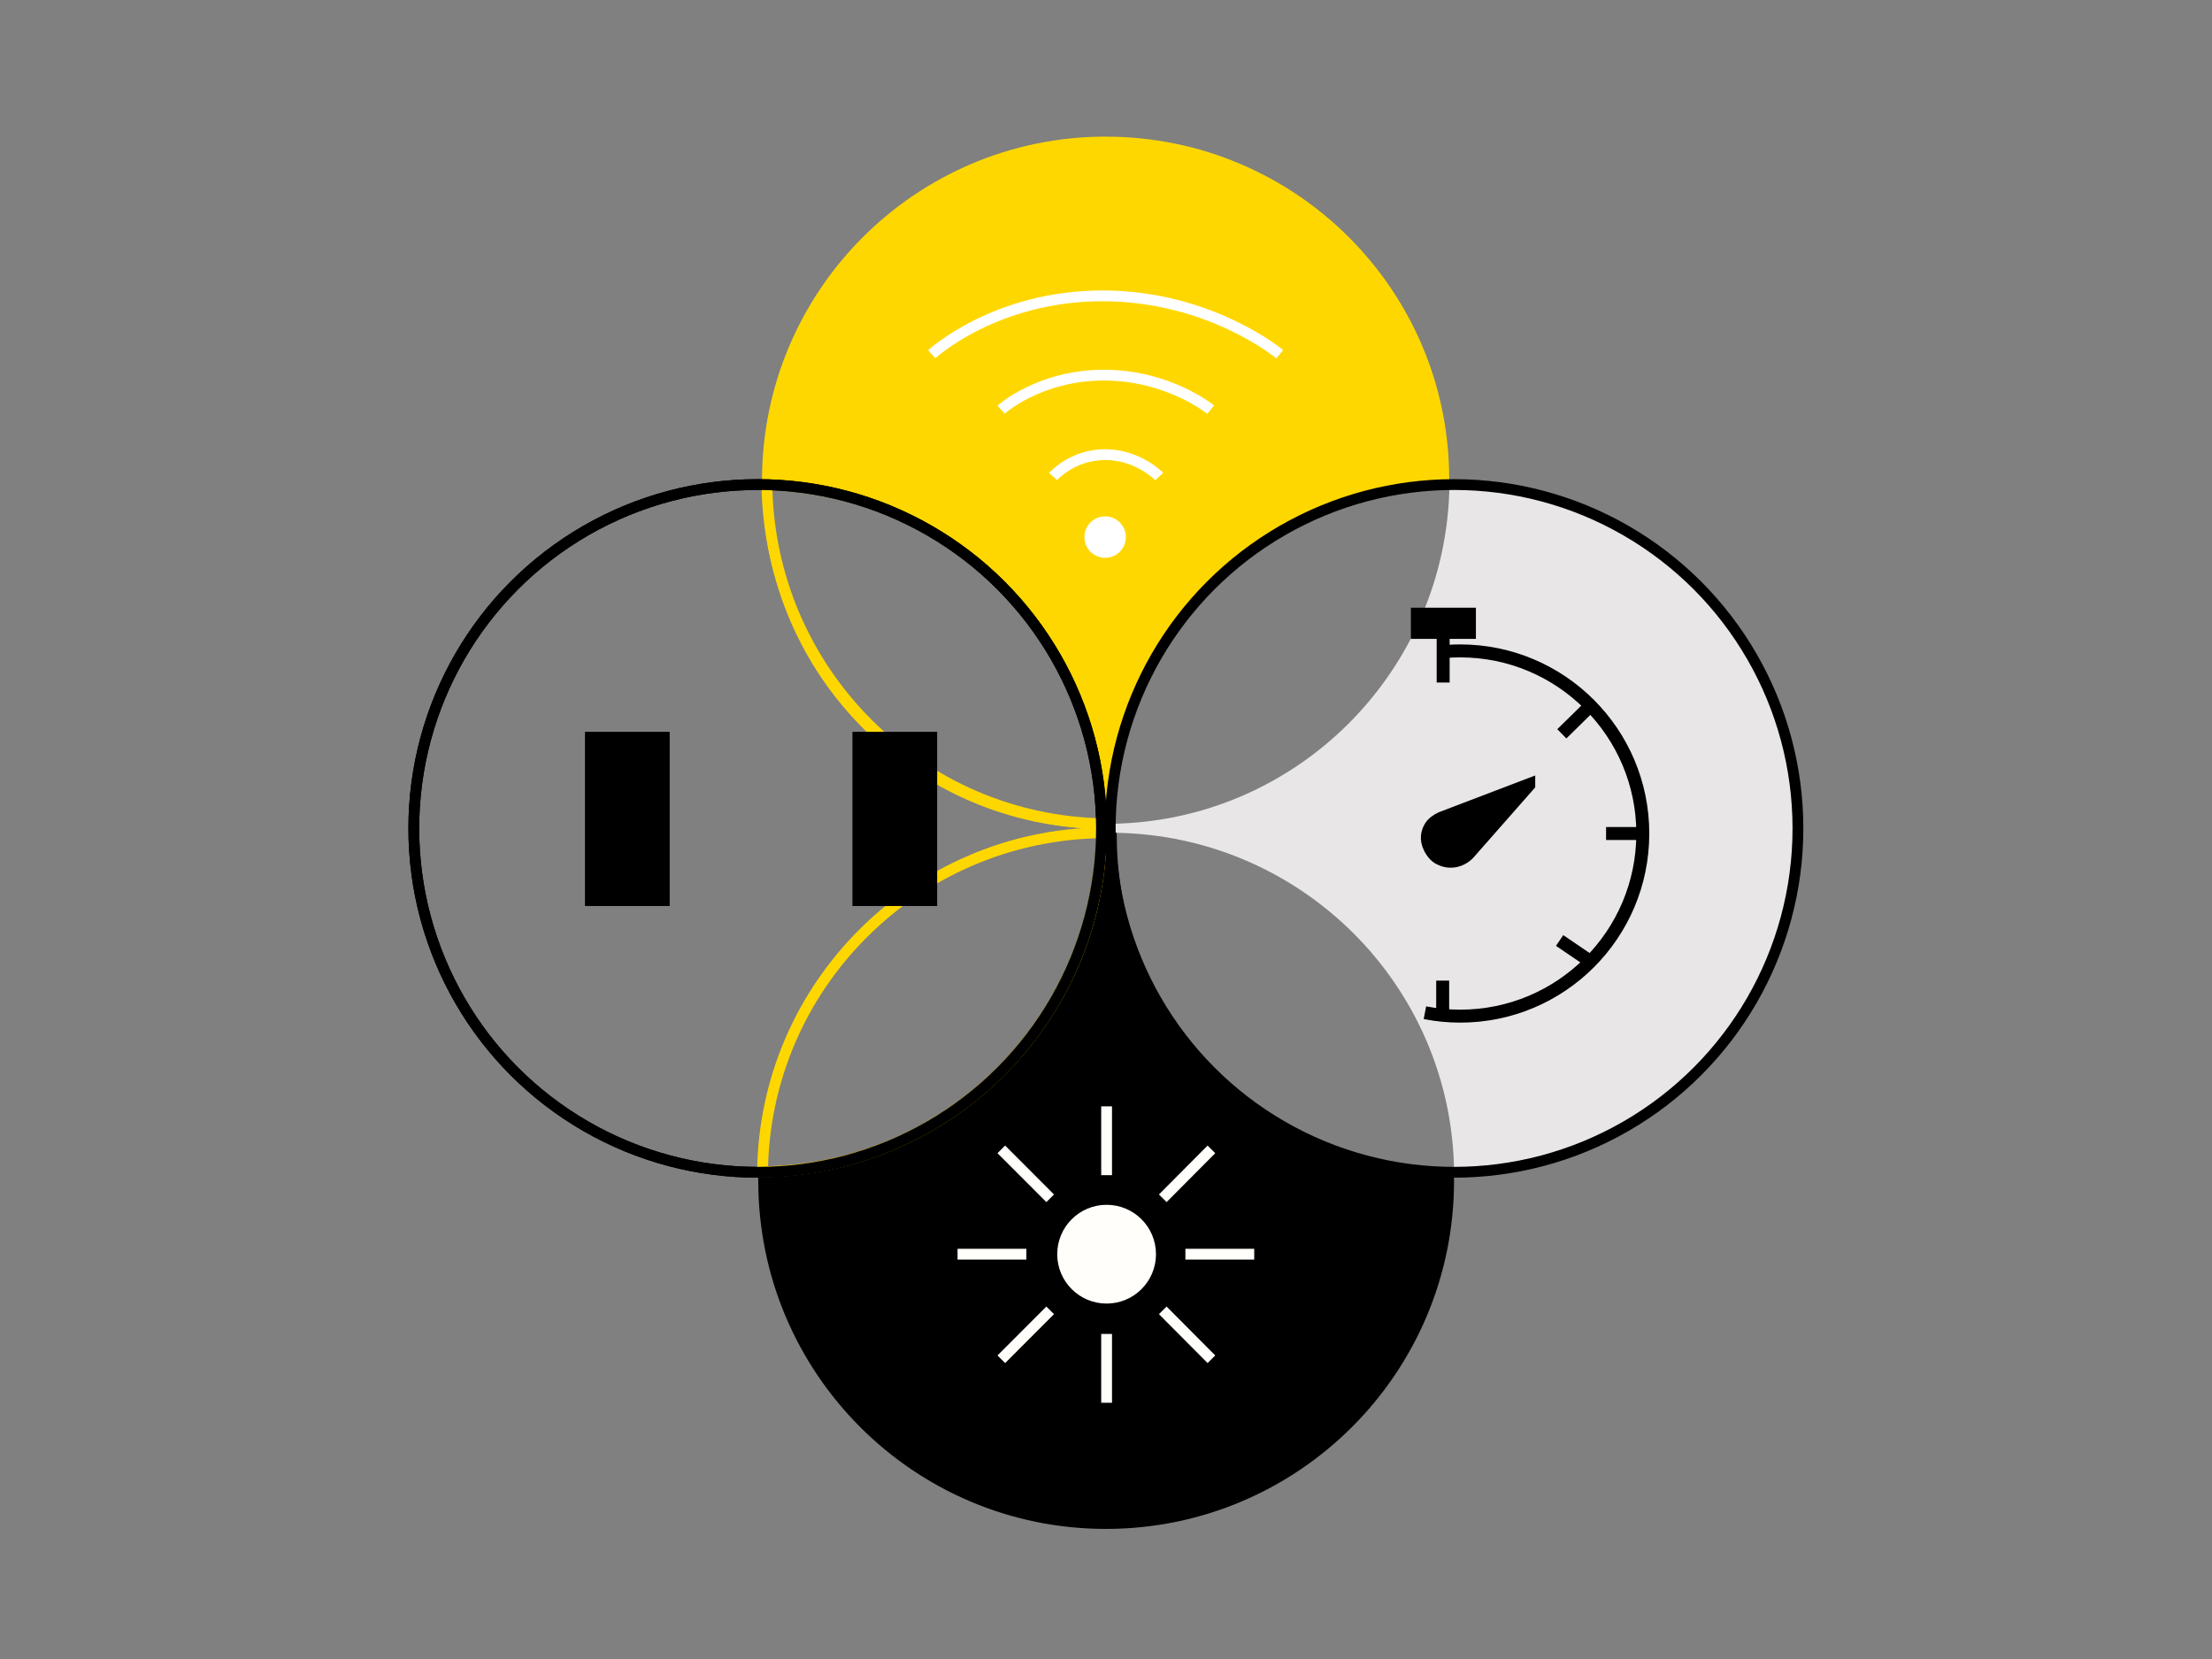 <?xml version="1.0" encoding="UTF-8"?>
<svg id="_4" data-name=" 4" xmlns="http://www.w3.org/2000/svg" viewBox="0 0 512 384">
  <rect x="0" y="0" width="512" height="384" fill="#808080" stroke="none"/>
  <defs>
    <style>
      .cls-1 {
        fill: #fff;
        stroke-miterlimit: 10;
      }

      .cls-1, .cls-2, .cls-3, .cls-4, .cls-5, .cls-6 {
        stroke-width: 2.5px;
      }

      .cls-1, .cls-4 {
        stroke: #fff;
      }

      .cls-7, .cls-8 {
        stroke-width: 3px;
      }

      .cls-7, .cls-8, .cls-2, .cls-3, .cls-4, .cls-5, .cls-6 {
        stroke-miterlimit: 10;
      }

      .cls-7, .cls-8, .cls-5, .cls-6 {
        stroke: #000;
      }

      .cls-7, .cls-2, .cls-3, .cls-4, .cls-5 {
        fill: none;
      }

      .cls-9 {
        fill: #e8e6e7;
      }

      .cls-10 {
        fill: #fffefa;
      }

      .cls-11 {
        fill: gold;
      }

      .cls-2 {
        stroke: gold;
      }

      .cls-3 {
        stroke: #fffefa;
      }
    </style>
  </defs>
  <g>
    <path class="cls-9" d="m261.99,164.11c.11-.28.17-.45.28-.68-.11.17-.17.39-.28.68Z"/>
    <path class="cls-9" d="m259.63,171.6c.11-.34.17-.62.28-.96-.11.34-.23.62-.28.96Z"/>
    <path class="cls-9" d="m258.67,175.37c.11-.34.17-.68.17-1.01,0,.34-.06.68-.17,1.01Z"/>
    <path class="cls-9" d="m260.7,167.77c.11-.28.17-.51.28-.79-.11.28-.17.51-.28.79Z"/>
    <path class="cls-9" d="m261.32,165.91c.11-.28.17-.51.28-.79-.11.28-.23.51-.28.79Z"/>
    <path class="cls-9" d="m258.34,177.34c.11-.34.11-.68.17-1.01-.06.34-.06.68-.17,1.01Z"/>
    <path class="cls-9" d="m260.14,169.63c.11-.28.17-.62.28-.84-.11.34-.23.56-.28.84Z"/>
    <path class="cls-9" d="m259.12,173.45c.11-.34.17-.62.28-.96-.11.34-.23.62-.28.96Z"/>
    <path class="cls-9" d="m257.27,185.33c0-.45.11-.79.11-1.18-.06.34-.06.73-.11,1.18Z"/>
    <path class="cls-9" d="m257.1,189.38c0-.45,0-.84.11-1.29-.11.34-.11.79-.11,1.29Z"/>
    <path class="cls-9" d="m257.66,181.22c.11-.34.11-.79.17-1.13,0,.39-.06.79-.17,1.13Z"/>
    <path class="cls-9" d="m257.49,183.3c0-.45.11-.79.17-1.18-.06.39-.17.73-.17,1.18Z"/>
    <path class="cls-9" d="m258,179.31c.11-.34.11-.68.17-1.13-.06.45-.17.79-.17,1.13Z"/>
    <path class="cls-9" d="m257.15,187.24c0-.45.11-.84.11-1.29-.11.56-.11.9-.11,1.29Z"/>
    <path class="cls-9" d="m264.19,158.65c.11-.17.17-.34.28-.51-.11.28-.17.34-.28.51Z"/>
    <path class="cls-9" d="m265.03,156.96c.11-.17.17-.28.17-.45-.06.23-.17.28-.17.45Z"/>
    <path class="cls-9" d="m263.46,160.45c.11-.17.17-.34.28-.51-.23.17-.28.34-.28.51Z"/>
    <path class="cls-9" d="m267.68,151.9s0-.11.11-.11c-.06,0-.06.11-.11.11Z"/>
    <path class="cls-9" d="m266.72,153.59c0-.11.11-.17.11-.28,0,.11,0,.23-.11.28Z"/>
    <path class="cls-9" d="m265.88,155.27c.11-.11.11-.17.17-.34-.06.11-.17.17-.17.34Z"/>
    <path class="cls-9" d="m262.67,162.25c.11-.17.17-.45.28-.62-.11.28-.17.45-.28.62Z"/>
    <path class="cls-9" d="m261.54,165.24c.11-.34.28-.79.45-1.13-.17.34-.28.68-.45,1.13Z"/>
    <path class="cls-9" d="m257.44,184.04c0-.28.11-.51.11-.79-.11.28-.11.56-.11.79Z"/>
    <path class="cls-9" d="m257.6,182.07c0-.28.11-.51.11-.84-.06.34-.06.62-.11.84Z"/>
    <path class="cls-9" d="m257.83,180.15c0-.28.11-.62.11-.84,0,.23,0,.56-.11.84Z"/>
    <path class="cls-9" d="m266.05,154.94c.28-.45.51-.96.79-1.35-.34.45-.62.96-.79,1.35Z"/>
    <path class="cls-9" d="m266.89,153.36c.28-.51.51-.96.84-1.46-.34.51-.56.9-.84,1.46Z"/>
    <path class="cls-9" d="m257.27,186.06c0-.28,0-.51.11-.79-.11.28-.11.56-.11.79Z"/>
    <path class="cls-9" d="m336.57,112.22c-29.32,0-54.99,15.93-68.78,39.51,13.56-23.41,38.84-39.17,67.71-39.51-.62,43.11-35.35,77.95-78.46,78.46v1.01c0,43.96,35.63,79.59,79.59,79.59s79.59-35.63,79.59-79.59-35.74-79.47-79.64-79.47h0Zm-78.46,80.54c43.11.62,77.95,35.35,78.46,78.46-43.11-.51-77.95-35.35-78.46-78.46Z"/>
    <path class="cls-9" d="m257.1,188.03v-.79c.06.28,0,.51,0,.79Z"/>
    <path class="cls-9" d="m260.36,168.78c.11-.34.17-.68.34-1.01-.17.34-.23.68-.34,1.01Z"/>
    <path class="cls-9" d="m259.35,172.5c.11-.34.17-.68.28-.96-.11.28-.17.62-.28.96Z"/>
    <path class="cls-9" d="m264.36,158.26c.17-.45.45-.84.62-1.29-.17.45-.34.84-.62,1.29Z"/>
    <path class="cls-9" d="m260.98,166.98c.11-.34.28-.68.34-1.01-.11.28-.28.68-.34,1.01Z"/>
    <path class="cls-9" d="m262.28,163.44c.17-.34.28-.79.45-1.13-.23.34-.39.68-.45,1.13Z"/>
    <path class="cls-9" d="m259.86,170.64c.11-.34.17-.68.28-1.01-.11.34-.17.68-.28,1.01Z"/>
    <path class="cls-9" d="m263.63,159.95c.17-.45.34-.79.51-1.18-.11.34-.34.79-.51,1.18Z"/>
    <path class="cls-9" d="m265.2,156.57c.28-.45.45-.84.68-1.35-.23.51-.51.9-.68,1.35Z"/>
    <path class="cls-9" d="m258.95,174.35c.11-.34.17-.62.17-.96-.11.39-.11.62-.17.96Z"/>
    <path class="cls-9" d="m258.17,178.18c.11-.34.11-.62.17-.96-.06.39-.06.73-.17.96Z"/>
    <path class="cls-9" d="m258.5,176.32c.11-.34.11-.62.17-.96-.06.28-.06.62-.17.96Z"/>
    <path class="cls-9" d="m262.95,161.63c.17-.45.34-.79.51-1.18-.17.45-.34.84-.51,1.18Z"/>
  </g>
  <g>
    <path class="cls-11" d="m176.5,113.4h0c.62,43.11,35.35,77.95,78.46,78.46v-1.18c-42.78-.51-77.39-34.73-78.46-77.28h0Z"/>
    <path class="cls-11" d="m255.97,31.62c-43.96,0-79.59,35.63-79.59,79.59v2.2c42.66.62,77.28,34.78,78.46,77.28h2.14c.62-43.11,35.46-77.79,78.46-78.41v-1.18c.11-43.85-35.52-79.47-79.47-79.47h0Z"/>
  </g>
  <path class="cls-8" d="m334.94,272.18c-42.83-.62-77.45-35.12-77.95-77.95h-1.52c-.62,42.83-35.29,77.45-78.46,78.63v.45c0,43.68,35.35,79.08,78.97,79.08s79.08-35.35,79.08-79.08c0-.45,0-.79-.11-1.13h0Z"/>
  <circle class="cls-5" cx="175.37" cy="191.75" r="79.59"/>
  <path class="cls-2" d="m177.51,112.22c.62,43.11,35.35,77.95,78.46,78.46"/>
  <path class="cls-2" d="m254.96,192.76c-.62,43.11-35.35,77.95-78.46,78.46.51-43.06,35.35-77.84,78.46-78.46Z"/>
  <circle class="cls-5" cx="336.57" cy="191.75" r="79.59"/>
  <circle class="cls-5" cx="175.37" cy="191.75" r="79.59"/>
  <rect class="cls-6" x="198.56" y="170.64" width="17.11" height="37.82"/>
  <rect class="cls-6" x="136.65" y="170.64" width="17.11" height="37.82"/>
  <g>
    <circle class="cls-10" cx="256.14" cy="290.3" r="11.43"/>
    <line class="cls-3" x1="256.14" y1="256.08" x2="256.14" y2="272.01"/>
    <line class="cls-3" x1="256.14" y1="308.76" x2="256.14" y2="324.69"/>
    <line class="cls-3" x1="290.31" y1="290.3" x2="274.38" y2="290.3"/>
    <line class="cls-3" x1="237.57" y1="290.3" x2="221.64" y2="290.3"/>
    <line class="cls-3" x1="280.4" y1="266.04" x2="269.14" y2="277.36"/>
    <line class="cls-3" x1="243.08" y1="303.3" x2="231.77" y2="314.62"/>
    <line class="cls-3" x1="280.4" y1="314.62" x2="269.14" y2="303.3"/>
    <line class="cls-3" x1="243.08" y1="277.36" x2="231.77" y2="266.04"/>
  </g>
  <g>
    <path class="cls-7" d="m333.08,150.94c1.63-.17,3.21-.28,4.9-.28,23.3,0,42.27,18.91,42.27,42.27s-18.91,42.27-42.27,42.27c-2.81,0-5.52-.28-8.16-.79"/>
    <line class="cls-7" x1="334.04" y1="157.98" x2="334.04" y2="146.38"/>
    <rect class="cls-8" x="328.07" y="142.16" width="12.05" height="4.22"/>
    <line class="cls-7" x1="333.93" y1="235.03" x2="333.93" y2="226.98"/>
    <line class="cls-7" x1="380.25" y1="192.93" x2="371.75" y2="192.93"/>
    <line class="cls-7" x1="367.53" y1="163.94" x2="361.51" y2="169.85"/>
    <line class="cls-7" x1="361" y1="217.69" x2="368.04" y2="222.48"/>
    <path class="cls-8" d="m353.85,181.67l-20.21,7.71c-1.01.45-1.97,1.13-2.53,2.03-.68,1.13-1.18,2.81-.11,4.9.68,1.29,1.52,2.14,2.53,2.53,2.14,1.01,4.67.45,6.36-1.29l13.96-15.87Z"/>
  </g>
  <circle class="cls-1" cx="255.8" cy="124.32" r="3.55"/>
  <path class="cls-4" d="m243.76,110.3s4.39-5.07,12.05-5.07,12.5,5.07,12.5,5.07"/>
  <path class="cls-4" d="m231.71,94.82s8.84-7.99,23.81-7.99,24.71,7.99,24.71,7.99"/>
  <path class="cls-4" d="m215.67,81.99s14.58-13.51,39.51-13.51,41.03,13.51,41.03,13.51"/>
</svg>